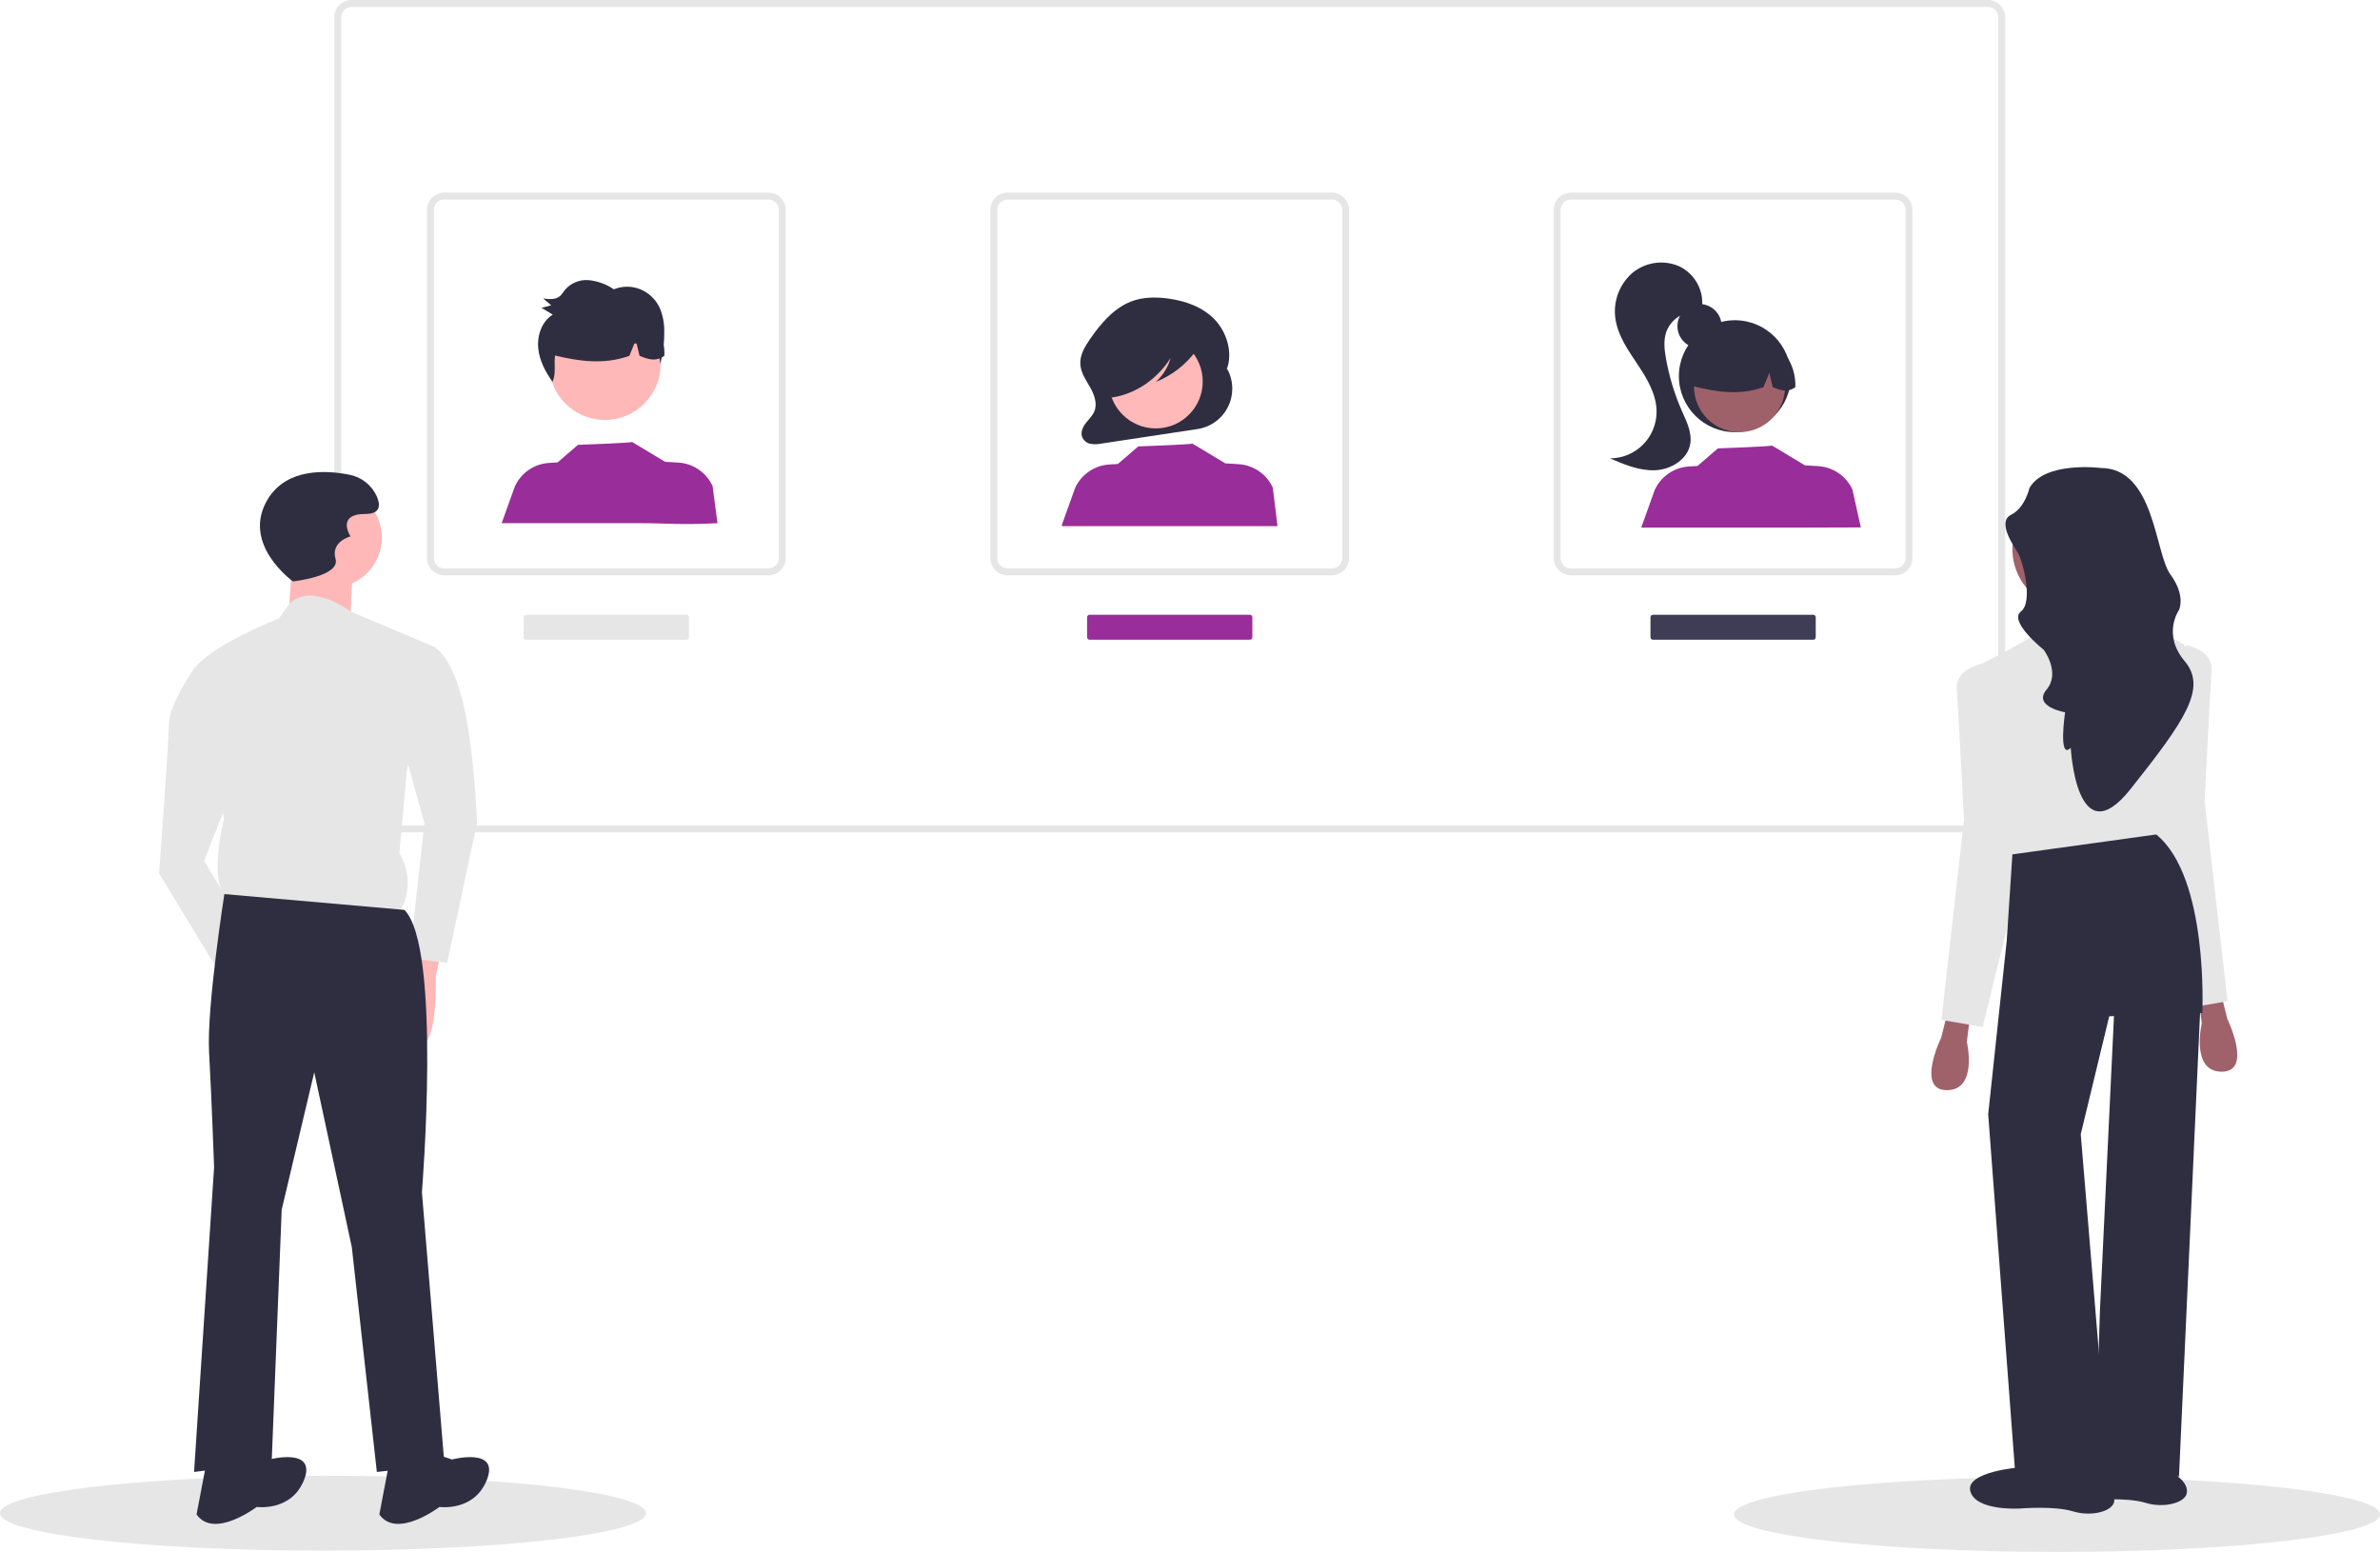 <svg width="408" height="266" viewBox="0 0 408 266" fill="none" xmlns="http://www.w3.org/2000/svg">
<g clip-path="url(#clip0_3223_6970)">
<path d="M55.373 265.785C85.955 265.785 110.746 262.909 110.746 259.362C110.746 255.815 85.955 252.939 55.373 252.939C24.791 252.939 0 255.815 0 259.362C0 262.909 24.791 265.785 55.373 265.785Z" fill="#E6E6E6"/>
<path d="M352.627 266C383.209 266 408 263.124 408 259.577C408 256.03 383.209 253.154 352.627 253.154C322.045 253.154 297.254 256.03 297.254 259.577C297.254 263.124 322.045 266 352.627 266Z" fill="#E6E6E6"/>
<path d="M340.772 142.667H60.275C59.488 142.666 58.734 142.354 58.177 141.799C57.621 141.243 57.308 140.491 57.307 139.706V2.961C57.308 2.176 57.621 1.424 58.177 0.868C58.734 0.313 59.488 0.001 60.275 0H340.772C341.559 0.001 342.314 0.313 342.87 0.868C343.427 1.424 343.74 2.176 343.741 2.961V139.706C343.74 140.491 343.427 141.243 342.87 141.799C342.314 142.354 341.559 142.666 340.772 142.667ZM60.275 1.185C59.803 1.185 59.35 1.372 59.016 1.706C58.682 2.039 58.495 2.49 58.494 2.961V139.706C58.495 140.177 58.682 140.628 59.016 140.961C59.35 141.295 59.803 141.482 60.275 141.482H340.772C341.244 141.482 341.697 141.295 342.031 140.961C342.365 140.628 342.553 140.177 342.553 139.706V2.961C342.553 2.49 342.365 2.039 342.031 1.706C341.697 1.372 341.244 1.185 340.772 1.185H60.275Z" fill="#E6E6E6"/>
<path d="M131.729 98.611H76.158C75.371 98.61 74.617 98.298 74.06 97.743C73.503 97.188 73.19 96.435 73.189 95.65V35.979C73.19 35.194 73.503 34.441 74.06 33.886C74.617 33.331 75.371 33.019 76.158 33.018H131.729C132.516 33.019 133.271 33.331 133.827 33.886C134.384 34.441 134.697 35.194 134.698 35.979V95.65C134.697 96.435 134.384 97.188 133.827 97.743C133.271 98.298 132.516 98.61 131.729 98.611ZM76.158 34.202C75.686 34.203 75.233 34.39 74.899 34.723C74.565 35.056 74.377 35.508 74.377 35.979V95.65C74.377 96.121 74.565 96.573 74.899 96.906C75.233 97.239 75.686 97.426 76.158 97.427H131.729C132.201 97.426 132.654 97.239 132.988 96.906C133.322 96.573 133.51 96.121 133.51 95.65V35.979C133.51 35.508 133.322 35.056 132.988 34.723C132.654 34.39 132.201 34.203 131.729 34.202H76.158Z" fill="#E6E6E6"/>
<path d="M228.309 98.611H172.738C171.951 98.61 171.197 98.298 170.64 97.743C170.084 97.188 169.77 96.435 169.77 95.65V35.979C169.77 35.194 170.084 34.441 170.64 33.886C171.197 33.331 171.951 33.019 172.738 33.018H228.309C229.096 33.019 229.851 33.331 230.407 33.886C230.964 34.441 231.277 35.194 231.278 35.979V95.65C231.277 96.435 230.964 97.188 230.407 97.743C229.851 98.298 229.096 98.61 228.309 98.611ZM172.738 34.202C172.266 34.203 171.813 34.39 171.479 34.723C171.145 35.056 170.957 35.508 170.957 35.979V95.65C170.957 96.121 171.145 96.573 171.479 96.906C171.813 97.239 172.266 97.426 172.738 97.427H228.309C228.782 97.426 229.234 97.239 229.568 96.906C229.902 96.573 230.09 96.121 230.09 95.65V35.979C230.09 35.508 229.902 35.056 229.568 34.723C229.234 34.39 228.782 34.203 228.309 34.202H172.738Z" fill="#E6E6E6"/>
<path d="M324.889 98.611H269.318C268.531 98.61 267.777 98.298 267.22 97.743C266.664 97.188 266.351 96.435 266.35 95.65V35.979C266.351 35.194 266.664 34.441 267.22 33.886C267.777 33.331 268.531 33.019 269.318 33.018H324.889C325.676 33.019 326.431 33.331 326.987 33.886C327.544 34.441 327.857 35.194 327.858 35.979V95.65C327.857 96.435 327.544 97.188 326.987 97.743C326.431 98.298 325.676 98.61 324.889 98.611ZM269.318 34.202C268.846 34.203 268.393 34.39 268.059 34.723C267.725 35.056 267.538 35.508 267.537 35.979V95.65C267.538 96.121 267.725 96.573 268.059 96.906C268.393 97.239 268.846 97.426 269.318 97.427H324.889C325.362 97.426 325.814 97.239 326.148 96.906C326.482 96.573 326.67 96.121 326.671 95.65V35.979C326.67 35.508 326.482 35.056 326.148 34.723C325.814 34.39 325.362 34.203 324.889 34.202H269.318Z" fill="#E6E6E6"/>
<path d="M283.369 105.369C283.255 105.369 283.146 105.414 283.065 105.495C282.985 105.575 282.94 105.684 282.939 105.797V109.223C282.94 109.336 282.985 109.445 283.065 109.525C283.146 109.606 283.255 109.651 283.369 109.651H310.841C310.954 109.651 311.064 109.606 311.144 109.525C311.224 109.445 311.27 109.336 311.27 109.223V105.797C311.27 105.684 311.224 105.575 311.144 105.495C311.064 105.414 310.954 105.369 310.841 105.369H283.369Z" fill="#3F3D56"/>
<path d="M186.789 105.369C186.675 105.369 186.566 105.414 186.485 105.495C186.405 105.575 186.359 105.684 186.359 105.797V109.223C186.359 109.336 186.405 109.445 186.485 109.525C186.566 109.606 186.675 109.651 186.789 109.651H214.26C214.374 109.651 214.483 109.606 214.564 109.525C214.644 109.445 214.69 109.336 214.69 109.223V105.797C214.69 105.684 214.644 105.575 214.564 105.495C214.483 105.414 214.374 105.369 214.26 105.369H186.789Z" fill="#992D99"/>
<path d="M90.207 105.369C90.093 105.369 89.984 105.414 89.903 105.495C89.823 105.575 89.777 105.684 89.777 105.797V109.223C89.777 109.336 89.823 109.445 89.903 109.525C89.984 109.606 90.093 109.651 90.207 109.651H117.678C117.792 109.651 117.901 109.606 117.982 109.525C118.062 109.445 118.108 109.336 118.108 109.223V105.797C118.108 105.684 118.062 105.575 117.982 105.495C117.901 105.414 117.792 105.369 117.678 105.369H90.207Z" fill="#E6E6E6"/>
<path d="M75.977 161.737L74.689 167.304C74.689 167.304 75.118 180.149 71.684 178.865C68.251 177.58 69.109 166.447 69.109 166.447L72.114 160.881L75.977 161.737Z" fill="#FFB8B8"/>
<path d="M56.876 100.721C61.617 100.721 65.461 96.887 65.461 92.157C65.461 87.428 61.617 83.594 56.876 83.594C52.135 83.594 48.291 87.428 48.291 92.157C48.291 96.887 52.135 100.721 56.876 100.721Z" fill="#FFB8B8"/>
<path d="M50.222 94.512L49.363 106.929L60.094 108.214C60.094 108.214 60.094 97.937 60.953 96.653C61.812 95.368 50.222 94.512 50.222 94.512Z" fill="#FFB8B8"/>
<path d="M74.02 110.683L60.115 104.824C60.115 104.824 53.471 99.719 49.579 103.501L47.832 105.996C47.832 105.996 32.385 112.004 32.389 116.714L38.419 140.259C38.419 140.259 34.996 153.536 40.148 154.388L68.052 156.933C68.052 156.933 71.911 152.219 68.471 146.228L69.747 132.096L74.02 110.683Z" fill="#E6E6E6"/>
<path d="M64.578 111.12L74.021 110.684C74.021 110.684 77.027 111.537 79.18 119.671C81.333 127.805 81.774 141.078 81.774 141.078L76.644 165.061L70.205 164.21L72.76 141.086L68.454 125.675L64.578 111.12Z" fill="#E6E6E6"/>
<path d="M37.536 113.713L32.882 115.163C32.882 115.163 28.957 121 28.96 123.997C28.963 126.994 27.266 149.689 27.266 149.689L38.442 168.091L41.868 159.097L34.99 147.542L40.558 133.407L37.536 113.713Z" fill="#E6E6E6"/>
<path d="M69.324 155.957L38.463 153.248C38.463 153.248 35.414 172.656 35.843 180.363C36.272 188.07 36.702 200.06 36.702 200.06L33.268 252.298L46.574 250.585L48.291 207.339L53.871 183.789L60.31 213.762L64.603 252.298L76.192 251.014L72.329 204.341C72.329 204.341 75.763 162.379 69.324 155.957Z" fill="#2F2E41"/>
<path d="M73.616 248.873L77.479 250.158C77.479 250.158 85.635 248.017 83.489 253.583C81.343 259.149 75.333 258.293 75.333 258.293C75.333 258.293 68.036 263.859 65.031 259.578L66.748 250.586L73.616 248.873Z" fill="#2F2E41"/>
<path d="M42.28 248.873L46.144 250.158C46.144 250.158 54.299 248.017 52.153 253.583C50.007 259.149 43.997 258.293 43.997 258.293C43.997 258.293 36.7 263.859 33.695 259.578L35.412 250.586L42.28 248.873Z" fill="#2F2E41"/>
<path d="M50.221 99.65C50.221 99.65 41.207 93.227 45.929 85.52C49.205 80.173 55.992 80.596 59.843 81.357C60.88 81.548 61.855 81.988 62.684 82.638C63.513 83.289 64.171 84.131 64.601 85.092C65.245 86.59 65.245 88.089 62.669 88.089C57.519 88.089 60.094 91.942 60.094 91.942C60.094 91.942 56.66 92.799 57.519 95.796C58.377 98.793 50.221 99.65 50.221 99.65Z" fill="#2F2E41"/>
<path d="M358.775 250.039C358.775 250.039 349.256 250.769 350.232 254.178C351.209 257.587 358.775 257.1 358.775 257.1C358.775 257.1 364.633 256.613 367.806 257.587C370.979 258.561 374.641 257.587 374.885 255.883C375.129 254.178 373.176 252.961 373.176 252.961L371.956 250.526L358.775 250.039Z" fill="#2F2E41"/>
<path d="M333.755 173.953L332.779 177.849C332.779 177.849 328.385 186.857 333.755 186.857C339.125 186.857 337.172 178.579 337.172 178.579L337.66 174.684L333.755 173.953Z" fill="#9F616A"/>
<path d="M380.864 170.787L381.841 174.683C381.841 174.683 386.234 183.691 380.864 183.691C375.495 183.691 377.447 175.413 377.447 175.413L376.959 171.518L380.864 170.787Z" fill="#9F616A"/>
<path d="M355.48 104.56C361.277 104.56 365.976 99.873 365.976 94.091C365.976 88.308 361.277 83.621 355.48 83.621C349.683 83.621 344.984 88.308 344.984 94.091C344.984 99.873 349.683 104.56 355.48 104.56Z" fill="#9F616A"/>
<path d="M352.307 102.126C352.307 102.126 353.527 107.726 352.795 110.404C352.063 113.083 367.928 109.918 367.928 109.918C367.928 109.918 362.314 100.665 362.558 100.422L352.307 102.126Z" fill="#9F616A"/>
<path d="M354.72 108.326C354.72 108.326 350.325 107.112 348.862 108.574C347.399 110.036 338.859 114.183 338.859 114.183L344.749 149.969L370.128 144.347L374.492 110.5C374.492 110.5 367.567 106.457 366.391 107.265C365.215 108.073 354.72 108.326 354.72 108.326Z" fill="#E6E6E6"/>
<path d="M340.812 114.425L339.64 113.799C339.64 113.799 335.199 114.673 335.446 118.081C335.693 121.49 336.686 140.48 336.686 140.48L332.811 174.814L339.89 176.025L346.943 147.289L340.812 114.425Z" fill="#E6E6E6"/>
<path d="M373.761 111.231L374.932 110.604C374.932 110.604 379.375 111.47 379.134 114.879C378.893 118.288 377.933 137.28 377.933 137.28L381.868 171.607L374.791 172.83L367.688 144.106L373.761 111.231Z" fill="#E6E6E6"/>
<path d="M344.983 146.44L344.007 161.292L340.834 190.996L345.472 252.596L361.581 253.083L356.699 194.405L361.581 174.196L377.538 173.607C377.538 173.607 378.667 150.336 369.636 143.031L344.983 146.44Z" fill="#2F2E41"/>
<path d="M362.558 170.786L359.995 224.473L359.141 251.621L373.541 253.082L377.175 173.243L371.589 167.621L362.558 170.786Z" fill="#2F2E41"/>
<path d="M360.116 80.213C360.116 80.213 350.597 78.996 347.912 83.622C347.912 83.622 347.18 87.031 344.739 88.248C342.298 89.465 345.227 93.604 345.959 94.822C346.691 96.039 348.644 103.1 346.447 104.804C344.251 106.509 350.353 111.378 350.353 111.378C350.353 111.378 353.282 115.274 350.841 118.196C348.4 121.117 354.014 122.091 354.014 122.091C354.014 122.091 352.793 130.37 354.99 128.178C354.99 128.178 355.967 146.926 365.242 135.239C374.517 123.552 378.422 117.952 374.517 113.326C370.612 108.7 373.541 104.561 373.541 104.561C373.541 104.561 374.761 102.126 372.076 98.474C369.391 94.822 369.391 80.213 360.116 80.213Z" fill="#2F2E41"/>
<path d="M346.326 251.5C346.326 251.5 336.807 252.23 337.783 255.639C338.76 259.048 346.326 258.561 346.326 258.561C346.326 258.561 352.184 258.074 355.357 259.048C358.53 260.022 362.191 259.048 362.436 257.343C362.68 255.639 360.727 254.422 360.727 254.422L359.507 251.987L346.326 251.5Z" fill="#2F2E41"/>
<path d="M103.691 71.98C108.971 71.98 113.252 67.703 113.252 62.428C113.252 57.152 108.971 52.875 103.691 52.875C98.411 52.875 94.131 57.152 94.131 62.428C94.131 67.703 98.411 71.98 103.691 71.98Z" fill="#FFB8B8"/>
<path d="M123 89.675C116.5 90 114.555 89.68 109.842 89.675H86L88.262 83.371C88.782 82.231 89.603 81.254 90.636 80.545C91.67 79.836 92.877 79.421 94.129 79.345L95.593 79.256L99.085 76.246C99.085 76.246 108.494 75.911 108.354 75.75L114.053 79.175L114.048 79.152L116.289 79.289C117.54 79.364 118.748 79.779 119.781 80.488C120.815 81.197 121.636 82.174 122.156 83.314L123 89.675Z" fill="#992D99"/>
<path d="M113.778 59.078C113.845 58.365 113.875 57.648 113.87 56.932C113.909 55.516 113.649 54.106 113.107 52.797C112.441 51.346 111.253 50.2 109.779 49.584C108.319 48.996 106.687 48.997 105.227 49.589C103.943 48.706 102.455 48.164 100.903 48.016C100.126 47.953 99.345 48.08 98.628 48.384C97.91 48.688 97.276 49.162 96.781 49.764C96.569 50.096 96.328 50.408 96.061 50.698C95.297 51.405 94.136 51.303 93.121 51.159C93.576 51.549 94.032 51.939 94.487 52.329C93.936 52.472 93.385 52.616 92.834 52.76C93.477 53.15 94.12 53.54 94.763 53.93C92.896 55.05 92.047 57.494 92.272 59.714C92.484 61.816 93.499 63.738 94.713 65.446C95.198 64.425 95.093 63.203 95.085 62.053C95.081 61.68 95.103 61.307 95.153 60.937C99.256 61.92 103.543 62.551 107.891 60.99L108.763 58.856C108.886 58.869 109.008 58.881 109.13 58.894L109.636 60.992C110.782 61.46 111.93 61.869 113.079 61.439C113.135 61.763 113.169 62.094 113.194 62.412C113.293 62.032 113.379 61.649 113.456 61.264C113.607 61.183 113.753 61.09 113.891 60.986C113.918 60.348 113.881 59.709 113.778 59.078Z" fill="#2F2E41"/>
<path d="M210.371 63.228L210.238 63.467C211.42 60.556 210.345 56.97 208.237 54.775C206.128 52.581 203.197 51.577 200.311 51.179C198.168 50.884 195.944 50.892 193.907 51.676C190.957 52.812 188.703 55.441 186.821 58.176C185.96 59.426 185.114 60.852 185.199 62.416C185.279 63.867 186.141 65.098 186.847 66.329C187.553 67.56 188.142 69.087 187.635 70.43C187.334 71.231 186.696 71.807 186.178 72.462C185.66 73.117 185.234 74.002 185.484 74.824C185.595 75.138 185.786 75.419 186.038 75.637C186.29 75.856 186.594 76.006 186.921 76.072C187.555 76.177 188.202 76.162 188.83 76.027L205.281 73.543C206.399 73.374 207.46 72.938 208.372 72.271C209.285 71.604 210.023 70.727 210.523 69.714C211.022 68.7 211.27 67.581 211.243 66.452C211.217 65.323 210.917 64.216 210.371 63.228Z" fill="#2F2E41"/>
<path d="M198.135 73.429C202.577 73.429 206.179 69.831 206.179 65.392C206.179 60.954 202.577 57.355 198.135 57.355C193.693 57.355 190.092 60.954 190.092 65.392C190.092 69.831 193.693 73.429 198.135 73.429Z" fill="#FFB9B9"/>
<path d="M219 90.183C212.329 90.183 211.251 90.189 206.829 90.183H182.147C182.097 90.143 182.05 90.103 182 90.06L184.302 83.642C184.822 82.503 185.643 81.526 186.677 80.817C187.71 80.107 188.917 79.693 190.169 79.617L191.633 79.527L195.125 76.518C195.125 76.518 204.534 76.182 204.394 76.022L210.093 79.447L210.089 79.423L212.329 79.56C213.581 79.636 214.788 80.05 215.822 80.759C216.855 81.469 217.676 82.446 218.196 83.586L219 90.183Z" fill="#992D99"/>
<path d="M205.764 57.932C205.557 56.835 204.436 56.333 203.477 56.09C200.693 55.38 197.796 55.221 194.951 55.622C192.877 55.917 190.754 56.569 189.249 58.187C188.036 59.549 187.348 61.299 187.31 63.122C187.249 64.212 187.492 65.297 188.014 66.257C188.247 66.704 188.593 67.082 189.017 67.355C189.44 67.628 189.928 67.786 190.432 67.814L190.528 68.149C194.566 67.587 198.318 65.076 200.68 61.355C200.237 62.937 199.354 64.361 198.135 65.463C200.861 64.373 203.231 62.548 204.981 60.191C205.458 59.557 205.922 58.767 205.764 57.932Z" fill="#2F2E41"/>
<path d="M291.349 59.683C293.442 59.683 295.138 57.988 295.138 55.897C295.138 53.806 293.442 52.111 291.349 52.111C289.257 52.111 287.561 53.806 287.561 55.897C287.561 57.988 289.257 59.683 291.349 59.683Z" fill="#2F2E41"/>
<path d="M297.411 74.07C302.712 74.07 307.01 69.776 307.01 64.48C307.01 59.183 302.712 54.889 297.411 54.889C292.11 54.889 287.812 59.183 287.812 64.48C287.812 69.776 292.11 74.07 297.411 74.07Z" fill="#2F2E41"/>
<path d="M298.206 74.068C302.514 74.068 306.006 70.579 306.006 66.274C306.006 61.97 302.514 58.48 298.206 58.48C293.898 58.48 290.406 61.97 290.406 66.274C290.406 70.579 293.898 74.068 298.206 74.068Z" fill="#9E616A"/>
<path d="M303.503 58.33C302.137 57.498 300.571 57.047 298.97 57.026C297.37 57.005 295.793 57.414 294.405 58.21C293.016 59.007 291.868 60.161 291.079 61.553C290.29 62.944 289.889 64.522 289.92 66.121C293.894 67.118 298.069 67.882 302.308 66.36L303.309 63.912L303.899 66.362C305.19 66.889 306.484 67.335 307.778 66.357C307.831 64.762 307.464 63.181 306.714 61.773C305.964 60.364 304.857 59.177 303.503 58.33Z" fill="#2F2E41"/>
<path d="M287.821 45.622C286.491 45.054 285.028 44.87 283.598 45.09C282.169 45.31 280.829 45.926 279.732 46.867C278.658 47.835 277.841 49.053 277.353 50.413C276.865 51.773 276.721 53.232 276.934 54.661C277.364 57.568 279.132 60.071 280.762 62.516C282.392 64.961 283.985 67.641 283.983 70.579C283.982 72.695 283.141 74.724 281.644 76.221C280.148 77.719 278.118 78.562 276 78.566C278.486 79.635 281.08 80.725 283.783 80.599C286.486 80.472 289.32 78.736 289.761 76.068C290.078 74.145 289.135 72.271 288.347 70.489C287.065 67.584 286.138 64.536 285.587 61.409C285.324 59.917 285.153 58.348 285.64 56.914C286.027 55.85 286.747 54.94 287.692 54.316C288.637 53.692 289.757 53.388 290.888 53.449L291.781 52.646C291.934 51.209 291.635 49.76 290.925 48.501C290.215 47.242 289.13 46.236 287.821 45.622Z" fill="#2F2E41"/>
<path d="M319 90.401C313.5 90.401 311.913 90.441 308.145 90.436H281.408L281.365 90.401L283.667 83.98C284.187 82.841 285.008 81.864 286.042 81.155C287.076 80.447 288.283 80.032 289.534 79.957L290.999 79.867L294.49 76.858C294.49 76.858 303.899 76.52 303.759 76.359L309.458 79.785L309.454 79.763L311.694 79.9C312.946 79.975 314.153 80.389 315.187 81.098C316.221 81.806 317.042 82.784 317.561 83.924L319 90.401Z" fill="#992D99"/>
</g>
<defs>
<clipPath id="clip0_3223_6970">
<rect width="408" height="266" fill="white"/>
</clipPath>
</defs>
</svg>
